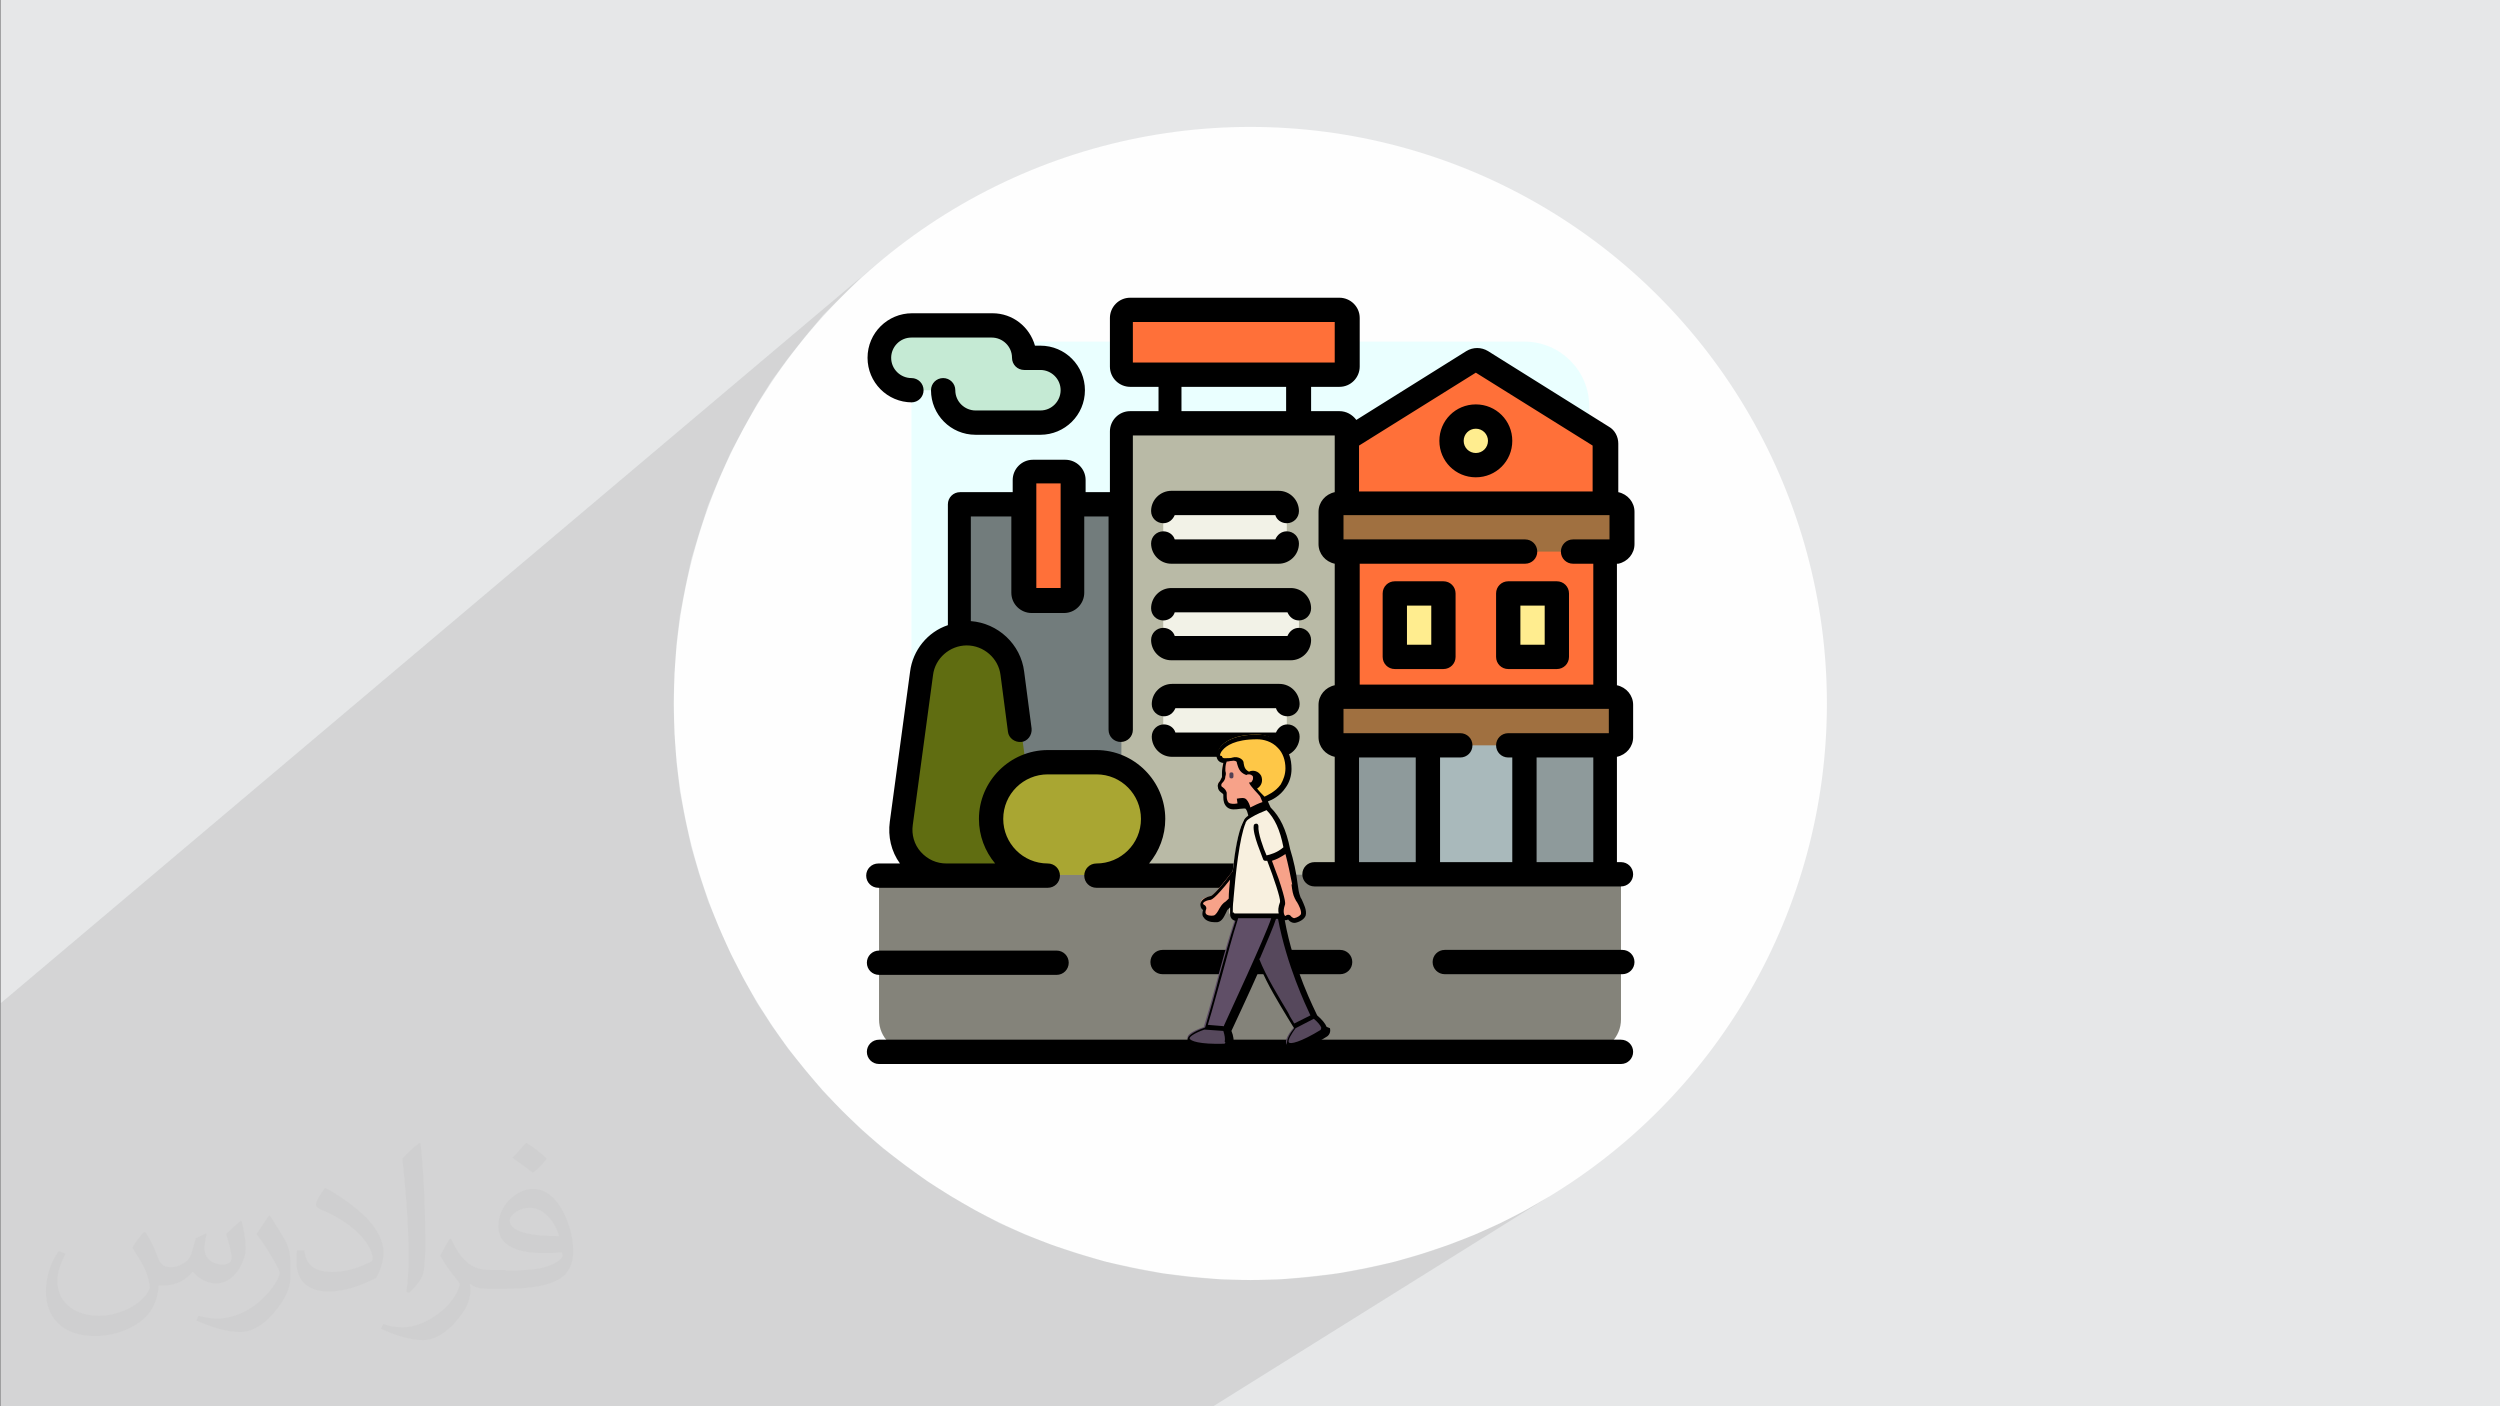 <?xml version="1.0" encoding="UTF-8"?>
<!DOCTYPE svg PUBLIC "-//W3C//DTD SVG 1.1//EN" "http://www.w3.org/Graphics/SVG/1.1/DTD/svg11.dtd">
<!-- Creator: CorelDRAW 2017 -->
<svg xmlns="http://www.w3.org/2000/svg" xml:space="preserve" width="3.703in" height="2.083in" version="1.1" style="shape-rendering:geometricPrecision; text-rendering:geometricPrecision; image-rendering:optimizeQuality; fill-rule:evenodd; clip-rule:evenodd"
viewBox="0 0 3703 2083"
 xmlns:xlink="http://www.w3.org/1999/xlink"
 xmlns:xodm="http://www.corel.com/coreldraw/odm/2003"
 enable-background="new 0 0 512 512">
 <rect x="0" y="0" width="3703" height="2083" fill="#808080" stroke="none"/>
 <defs>
  <style type="text/css">
   <![CDATA[
    .fil1 {fill:#FEFEFE}
    .fil15 {fill:black}
    .fil9 {fill:#606D11}
    .fil5 {fill:#727C7C}
    .fil4 {fill:#84837A}
    .fil7 {fill:#8E9A9B}
    .fil14 {fill:#A07040}
    .fil10 {fill:#A9A632}
    .fil8 {fill:#A9B9BB}
    .fil6 {fill:#B9BAA6}
    .fil3 {fill:#C5EAD4}
    .fil0 {fill:#E6E7E8}
    .fil2 {fill:#EAFFFF}
    .fil13 {fill:#F2F2E7}
    .fil11 {fill:#FF7039}
    .fil12 {fill:#FFED8F}
    .fil17 {fill:#FEC747;fill-rule:nonzero}
    .fil16 {fill:#F7A289;fill-rule:nonzero}
    .fil20 {fill:#F8F0DF;fill-rule:nonzero}
    .fil19 {fill:#604F67;fill-rule:nonzero}
    .fil22 {fill:#524053;fill-rule:nonzero}
    .fil18 {fill:#56485C;fill-rule:nonzero}
    .fil21 {fill:black;fill-rule:nonzero}
    .fil24 {fill:#373435;fill-opacity:0.031}
    .fil23 {fill:#373435;fill-opacity:0.102}
   ]]>
  </style>
 </defs>
 <g id="Layer_x0020_1">
  <polygon class="fil0" points="1,0 3704,0 3704,2083 1,2083 "/>
  <g id="_1374012802912">
   <circle class="fil1" cx="1852" cy="1042" r="854"/>
   <g>
    <path class="fil2" d="M2258 1510l-812 0c-53,0 -96,-43 -96,-96l0 -812c0,-53 43,-96 96,-96l812 0c53,0 96,43 96,96l0 812c0,53 -43,96 -96,96z"/>
    <path class="fil3" d="M1589 578l0 0c0,26 -21,48 -48,48l-96 0c-26,0 -48,-21 -48,-48l-48 0c-26,0 -48,-21 -48,-48l0 0c0,-26 21,-48 48,-48l119 0c26,0 48,21 48,48l0 0 24 0c26,0 48,21 48,48z"/>
    <path class="fil4" d="M2401 1510c0,26 -21,48 -48,48l-1003 0c-26,0 -48,-21 -48,-48l0 -215 1099 0 0 215z"/>
    <path class="fil5" d="M1756 1295l-334 0 0 -537c0,-7 5,-12 12,-12l322 0 0 549z"/>
    <path class="fil6" d="M2353 657l0 638 -358 0 -334 0 0 -657c0,-7 5,-12 12,-12l310 0c7,0 12,5 12,12l0 19c0,0 358,0 358,0z"/>
    <polygon class="fil7" points="2377,1295 1995,1295 1995,1080 2377,1080 "/>
    <polygon class="fil8" points="2258,1295 2114,1295 2114,1080 2258,1080 "/>
    <path class="fil9" d="M1501 996l30 222c5,41 -26,77 -68,77l-59 0c-41,0 -73,-36 -68,-77l30 -222c5,-34 33,-59 68,-59l0 0c34,0 63,25 68,59z"/>
    <path class="fil10" d="M1553 1128l72 0c46,0 84,37 84,84l0 0c0,46 -37,84 -84,84l-72 0c-46,0 -84,-37 -84,-84l0 0c0,-46 37,-84 84,-84z"/>
    <path class="fil11" d="M1589 710l0 167c0,7 -5,12 -12,12l-48 0c-7,0 -12,-5 -12,-12l0 -167c0,-7 5,-12 12,-12l48 0c7,0 12,5 12,12zm406 -239c0,-7 -5,-12 -12,-12l-310 0c-7,0 -12,5 -12,12l0 72c0,7 5,12 12,12l310 0c7,0 12,-5 12,-12l0 -72 0 0zm377 176l-179 -112c-4,-2 -9,-2 -13,0l-179 112c-3,2 -6,6 -6,10l0 89 0 342 382 0 0 -342 0 -89c0,-4 -2,-8 -6,-10z"/>
    <path class="fil12" d="M2138 891l0 70c0,7 -5,12 -12,12l-48 0c-7,0 -12,-5 -12,-12l0 -70c0,-7 5,-12 12,-12l48 0c7,0 12,5 12,12zm48 -274c-20,0 -36,16 -36,36 0,20 16,36 36,36 20,0 36,-16 36,-36 0,-20 -16,-36 -36,-36zm107 262l-48 0c-7,0 -12,5 -12,12l0 70c0,7 5,12 12,12l48 0c7,0 12,-5 12,-12l0 -70c0,-7 -5,-12 -12,-12z"/>
    <path class="fil13" d="M1723 805l0 -48c0,-7 5,-12 12,-12l159 0c7,0 12,5 12,12l0 48c0,7 -5,12 -12,12l-159 0c-7,0 -12,-5 -12,-12zm189 84l-177 0c-7,0 -12,5 -12,12l0 48c0,7 5,12 12,12l177 0c7,0 12,-5 12,-12l0 -48c0,-7 -5,-12 -12,-12zm-18 143l-159 0c-7,0 -12,5 -12,12l0 48c0,7 5,12 12,12l159 0c7,0 12,-5 12,-12l0 -48c0,-7 -5,-12 -12,-12z"/>
    <path class="fil14" d="M2401 1044l0 48c0,7 -5,12 -12,12l-406 0c-7,0 -12,-5 -12,-12l0 -48c0,-7 5,-12 12,-12l406 0c7,0 12,5 12,12zm-12 -299l-406 0c-7,0 -12,5 -12,12l0 48c0,7 5,12 12,12l406 0c7,0 12,-5 12,-12l0 -48c0,-7 -5,-12 -12,-12z"/>
    <path class="fil15" d="M1705 901c0,-16 13,-30 30,-30l177 0c16,0 30,13 30,30 0,10 -8,18 -18,18 -8,0 -14,-5 -17,-12l-167 0c-2,7 -9,12 -17,12 -10,0 -18,-8 -18,-18zm30 -66l159 0c16,0 30,-13 30,-30 0,-10 -8,-18 -18,-18 -8,0 -14,5 -17,12l-149 0c-2,-7 -9,-12 -17,-12 -10,0 -18,8 -18,18 0,16 13,30 30,30zm-12 -60c8,0 14,-5 17,-12l149 0c2,7 9,12 17,12 10,0 18,-8 18,-18 0,-16 -13,-30 -30,-30l-159 0c-16,0 -30,13 -30,30 0,10 8,18 18,18zm12 203l177 0c16,0 30,-13 30,-30 0,-10 -8,-18 -18,-18 -8,0 -14,5 -17,12l-167 0c-2,-7 -9,-12 -17,-12 -10,0 -18,8 -18,18 0,16 13,30 30,30zm-385 -382c10,0 18,-8 18,-18 0,-10 -8,-18 -18,-18 -16,0 -30,-13 -30,-30 0,-16 13,-30 30,-30l119 0c16,0 30,13 30,30 0,10 8,18 18,18l24 0c16,0 30,13 30,30 0,16 -13,30 -30,30l-96 0c-16,0 -30,-13 -30,-30 0,-10 -8,-18 -18,-18 -10,0 -18,8 -18,18 0,36 29,66 66,66l96 0c36,0 66,-29 66,-66 0,-36 -29,-66 -66,-66l-8 0c-8,-28 -33,-48 -63,-48l-119 0c-36,0 -66,29 -66,66 0,36 29,66 66,66zm-48 848l263 0c10,0 18,-8 18,-18 0,-10 -8,-18 -18,-18l-263 0c-10,0 -18,8 -18,18 0,10 8,18 18,18zm1099 96l-1099 0c-10,0 -18,8 -18,18 0,10 8,18 18,18l1099 0c10,0 18,-8 18,-18 0,-10 -8,-18 -18,-18zm-161 -887c0,30 -24,54 -54,54 -30,0 -54,-24 -54,-54 0,-30 24,-54 54,-54 30,0 54,24 54,54zm-36 0c0,-10 -8,-18 -18,-18 -10,0 -18,8 -18,18 0,10 8,18 18,18 10,0 18,-8 18,-18zm30 208l72 0c10,0 18,8 18,18l0 94c0,10 -8,18 -18,18l-72 0c-10,0 -18,-8 -18,-18l0 -94c0,-10 8,-18 18,-18zm18 94l36 0 0 -58 -36 0 0 58zm-96 -76l0 94c0,10 -8,18 -18,18l-72 0c-10,0 -18,-8 -18,-18l0 -94c0,-10 8,-18 18,-18l72 0c10,0 18,8 18,18zm-36 18l-36 0 0 58 36 0 0 -58zm275 -62l0 180c14,3 24,15 24,29l0 48c0,14 -10,26 -24,29l0 156 6 0c10,0 18,8 18,18 0,10 -8,18 -18,18l-454 0c-10,0 -18,-8 -18,-18 0,-10 8,-18 18,-18l30 0 0 -156c-14,-3 -24,-15 -24,-29l0 -48c0,-14 10,-26 24,-29l0 -180c-14,-3 -24,-15 -24,-29l0 -48c0,-14 10,-26 24,-29l0 -84 -299 0 0 436c0,10 -8,18 -18,18 -10,0 -18,-8 -18,-18l0 -316 -36 0 0 113c0,16 -13,30 -30,30l-48 0c-16,0 -30,-13 -30,-30l0 -113 -60 0 0 155c40,3 74,34 79,75l11 84c1,10 -6,19 -15,20 -10,1 -19,-6 -20,-15l-11 -84c-3,-25 -25,-44 -50,-44 -25,0 -47,19 -50,44l-30 222c-2,14 2,29 12,40 10,11 23,17 38,17l72 0c-15,-18 -24,-41 -24,-66 0,-56 46,-102 102,-102l72 0c56,0 102,46 102,102 0,25 -9,48 -24,66l173 0c10,0 18,8 18,18 0,10 -8,18 -18,18l-251 0c-10,0 -18,-8 -18,-18 0,-10 8,-18 18,-18 36,0 66,-29 66,-66 0,-36 -29,-66 -66,-66l-72 0c-36,0 -66,29 -66,66 0,36 29,66 66,66 10,0 18,8 18,18 0,10 -8,18 -18,18l-251 0c-10,0 -18,-8 -18,-18 0,-10 8,-18 18,-18l32 0c-13,-18 -18,-40 -15,-62l30 -222c4,-32 26,-59 56,-69l0 -179c0,-10 8,-18 18,-18l78 0 0 -18c0,-16 13,-30 30,-30l48 0c16,0 30,13 30,30l0 18 36 0 0 -90c0,-16 13,-30 30,-30l42 0 0 -36 -42 0c-16,0 -30,-13 -30,-30l0 -72c0,-16 13,-30 30,-30l310 0c16,0 30,13 30,30l0 72c0,16 -13,30 -30,30l-42 0 0 36 42 0c10,0 19,5 25,13l163 -102c10,-6 22,-6 32,0l179 112c9,5 14,15 14,25l0 72c14,3 24,15 24,29l0 48c0,14 -10,26 -24,29zm-824 -119l-36 0 0 155 36 0 0 -155zm334 -143l-155 0 0 36 155 0 0 -36zm18 -36l54 0 0 -60 -299 0 0 60 245 0 0 0zm90 191l346 0 0 -68 -173 -108 -173 108 0 68 0 0zm84 394l-84 0 0 155 84 0 0 -155zm263 0l-84 0 0 155 84 0 0 -155zm24 -72l-394 0 0 36 173 0c10,0 18,8 18,18 0,10 -8,18 -18,18l-30 0 0 155 107 0 0 -155 -6 0c-10,0 -18,-8 -18,-18 0,-10 8,-18 18,-18l149 0 0 -36 0 0zm0 -287l-394 0 0 36 269 0c10,0 18,8 18,18 0,10 -8,18 -18,18l-245 0 0 179 346 0 0 -179 -30 0c-10,0 -18,-8 -18,-18 0,-10 8,-18 18,-18l54 0 0 -36zm-648 358l159 0c16,0 30,-13 30,-30 0,-10 -8,-18 -18,-18 -8,0 -14,5 -17,12l-149 0c-2,-7 -9,-12 -17,-12 -10,0 -18,8 -18,18 0,16 13,30 30,30zm-12 -60c8,0 14,-5 17,-12l149 0c2,7 9,12 17,12 10,0 18,-8 18,-18 0,-16 -13,-30 -30,-30l-159 0c-16,0 -30,13 -30,30 0,10 8,18 18,18zm-20 364c0,10 8,18 18,18l263 0c10,0 18,-8 18,-18 0,-10 -8,-18 -18,-18l-263 0c-10,0 -18,8 -18,18zm699 -18l-263 0c-10,0 -18,8 -18,18 0,10 8,18 18,18l263 0c10,0 18,-8 18,-18 0,-10 -8,-18 -18,-18z"/>
    <path class="fil16" d="M1871 1182c0,0 6,14 6,14 0,0 -16,5 -26,12 0,0 -1,-11 -6,-15 -5,-4 -20,4 -27,-2 -5,-4 -4,-11 -5,-17 0,-2 -3,-4 -5,-5 -2,-1 -4,-3 -4,-6 0,-5 5,-7 6,-13 2,-7 -2,-10 3,-25 -2,0 -3,0 -5,-1 10,-9 22,-16 36,-14 56,9 25,72 25,72l0 0z"/>
    <path class="fil17" d="M1907 1136c-1,37 -36,46 -36,46 0,0 -13,-13 -16,-19 6,0 10,-5 9,-11 0,-6 -5,-10 -11,-9 -2,0 -4,1 -5,2 -9,-4 -11,-10 -12,-17 -1,-3 -6,-6 -12,-5 -13,2 -19,1 -20,-6 -1,-7 10,-29 58,-29 15,0 46,10 45,47l0 0z"/>
    <path class="fil16" d="M1792 1328c-15,2 -16,11 -10,14 1,1 2,2 1,3 -1,2 -2,6 0,9 3,5 12,5 16,5 7,-1 11,-14 14,-18 3,-3 5,-5 10,-10l4 -42c-12,15 -30,39 -35,39z"/>
    <path class="fil18" d="M1897 1355c14,80 51,151 51,151l-29 15c-9,-17 -44,-66 -56,-101l0 -65 34 0z"/>
    <path class="fil19" d="M1831 1356c-18,52 -29,103 -48,165l31 2c0,0 68,-145 73,-168l-57 0z"/>
    <path class="fil20" d="M1905 1257c-6,-27 -13,-46 -29,-61l0 0c0,0 -16,5 -26,12 -4,2 -7,5 -8,7 0,1 -1,1 -1,2 -12,26 -19,103 -20,134 0,3 2,6 6,6 0,0 0,0 0,0l71 0c0,0 9,-68 6,-100z"/>
    <path class="fil16" d="M1921 1328c-5,-13 -3,-32 -16,-71l-27 14c0,0 22,59 20,66 -6,18 2,23 7,20 1,-1 2,0 3,1 1,2 4,4 7,4 6,-1 11,-4 13,-8 3,-8 -6,-21 -8,-26z"/>
    <path class="fil18" d="M1815 1523l-31 -2c0,0 -27,8 -25,17 2,12 42,11 55,11 3,0 5,-2 5,-5 1,-5 0,-12 -3,-20l0 0z"/>
    <path class="fil18" d="M1961 1521c-2,-4 -7,-10 -14,-16l-29 15c0,0 -18,19 -12,27 7,10 42,-11 53,-18 2,-2 3,-5 2,-7z"/>
    <path class="fil21" d="M1957 1525c-31,19 -46,22 -48,19 -2,-3 4,-13 10,-21l27 -14c6,5 10,10 11,13 0,1 0,2 -1,3l0 0zm-91 -105c11,-26 21,-49 24,-59l3 0c13,69 41,128 48,143l-24 12c-2,-4 -6,-9 -9,-16 -13,-22 -33,-54 -43,-80l0 0zm-53 100l-24 -2c8,-26 14,-50 21,-74 8,-29 15,-56 24,-84l49 0c-10,30 -62,141 -70,159l0 0zm2 24c0,1 -1,2 -2,2 -36,1 -50,-4 -51,-8 0,-3 10,-9 22,-13l28 2c2,6 3,12 2,16zm11 -192c0,-5 0,-12 1,-19 0,0 0,0 0,-1 3,-37 9,-92 18,-113 0,-1 0,-1 1,-2 0,-1 2,-3 7,-6 8,-5 18,-9 23,-11 12,12 20,29 25,55 -9,8 -20,11 -25,12 -5,-11 -13,-34 -12,-43 0,-2 -1,-4 -3,-4 -2,0 -4,1 -4,3 0,0 0,0 0,0 -2,13 13,46 14,50 1,2 2,2 4,2 0,0 1,0 2,0 10,26 20,56 19,61 -3,8 -3,13 -2,17l-65 0c-1,0 -2,-1 -2,-2 0,0 0,0 0,0l0 0zm7 -162c-5,1 -10,1 -13,-1 -2,-2 -3,-5 -3,-10 0,-2 0,-3 0,-5 0,0 0,0 0,0 -1,-3 -2,-5 -6,-8 -2,-1 -2,-2 -2,-3 0,-1 0,-2 2,-4 2,-2 4,-5 4,-9 1,-3 1,-5 0,-8 0,-5 0,-9 2,-14 3,0 5,-1 8,-1 4,-1 7,1 7,2l0 1c2,6 3,14 14,18 0,0 0,0 0,0 0,0 0,0 0,0 0,0 0,0 0,0 0,0 0,0 0,0 0,0 0,0 0,0 0,0 0,0 0,0 0,0 0,0 0,0 0,0 0,0 0,0 0,0 0,0 0,0 0,0 0,0 0,0 0,0 0,0 0,0 0,0 0,0 0,0 3,-2 7,-1 9,1 1,1 1,2 1,3 0,1 0,3 -1,4 0,1 -1,1 -1,2 -1,1 -2,1 -3,1 0,0 0,0 0,0 0,0 -1,0 -1,0 0,0 0,0 0,0 0,0 0,0 0,0 0,0 0,0 0,0 0,0 0,0 0,0 0,0 0,0 0,0 0,0 0,0 0,0 0,0 0,0 0,0 0,0 0,0 0,0 0,0 0,0 0,0 0,0 0,0 0,0 0,0 0,0 0,0 0,0 0,0 0,0 0,0 0,0 0,0 0,0 0,0 0,0 0,0 0,0 0,0 0,0 0,0 0,0 0,0 0,0 0,0 0,0 0,0 0,0 0,0 0,0 0,0 2,6 14,17 16,20 1,1 2,5 4,9 -6,2 -12,5 -18,8 -1,-4 -3,-9 -6,-12 -3,-3 -8,-2 -14,-1l0 0zm-26 -71c0,-1 1,-5 4,-8 5,-6 18,-16 51,-16 9,0 22,3 31,13 7,7 11,18 11,30 0,9 -3,17 -7,24 -8,11 -20,16 -24,18 -4,-4 -8,-8 -11,-12 7,-4 9,-12 6,-19 -4,-7 -12,-9 -18,-6 -6,-3 -7,-7 -8,-13l0 -1c-1,-5 -9,-9 -16,-7 -3,1 -6,1 -9,1 -1,0 -3,0 -4,0 -2,0 -3,-2 -3,-3l0 0zm106 191c1,9 2,15 5,21 1,1 1,3 3,5 3,5 7,13 6,18 -1,2 -5,5 -10,6 -1,0 -3,-1 -4,-2 -2,-3 -5,-4 -8,-2 -1,1 -2,1 -2,0 0,0 0,0 0,0l0 0c-1,-1 -3,-6 0,-15 1,-2 2,-6 -9,-39 -4,-11 -8,-21 -10,-27 7,-2 14,-6 20,-10 4,15 7,30 10,45l0 0zm-93 21c-3,3 -5,5 -7,6 -1,1 -2,2 -2,2 -2,2 -3,4 -5,7 -2,4 -5,9 -8,10 -4,1 -11,0 -12,-3 -1,-1 0,-4 0,-5 2,-3 0,-7 -3,-8 0,0 -1,-1 -1,-2 0,-1 3,-4 10,-5 2,0 7,-1 30,-30 -1,10 -2,19 -2,28l0 0zm145 190c-2,-5 -7,-11 -14,-17 -3,-7 -35,-68 -48,-141 2,0 3,0 5,-1 2,3 6,5 9,5 0,0 1,0 1,0 6,-1 14,-5 16,-11 2,-8 -3,-17 -6,-24 -1,-2 -2,-3 -2,-4 -2,-5 -3,-11 -4,-19 -2,-17 -6,-35 -11,-51 -6,-30 -15,-48 -29,-62 -2,-4 -3,-7 -4,-9 6,-2 18,-8 26,-20 6,-8 9,-18 9,-28 0,-15 -4,-27 -13,-36 -11,-11 -26,-15 -37,-15 -36,0 -51,12 -56,19 -4,5 -6,10 -5,14 1,5 4,8 9,9 0,0 1,0 1,0 -1,5 -2,10 -2,15 0,2 0,4 0,6 -1,2 -2,4 -3,6 -2,2 -4,5 -3,9 0,3 2,6 5,8 3,2 3,3 3,3 0,1 0,3 0,4 0,5 1,11 6,15 5,4 12,3 19,2 3,0 7,-1 8,0 2,2 3,6 4,10 -4,3 -6,5 -7,8 0,1 -1,1 -1,2 -7,14 -12,43 -15,72 -25,34 -32,37 -32,37 -9,2 -15,6 -16,12 0,4 1,7 4,9 -1,3 -2,8 1,11 3,5 10,7 16,7 1,0 3,0 4,0 7,-1 10,-8 13,-14 1,-2 2,-5 3,-5 1,-1 2,-2 2,-2l1 -1c0,4 0,7 0,10 0,5 3,9 8,10 -9,27 -16,54 -24,82 -6,24 -13,49 -21,76 -8,3 -28,10 -26,20 1,10 17,14 47,14l0 0c4,0 8,0 12,0 5,0 8,-4 9,-9 1,-5 0,-13 -3,-20 4,-9 25,-53 43,-94 10,25 28,54 40,74 4,6 7,12 10,16 -5,6 -15,20 -9,29 2,3 5,4 10,4 10,0 26,-7 48,-21 4,-3 5,-8 4,-12l0 0z"/>
    <path class="fil22" d="M1824 1144l0 0c2,0 3,1 3,3l0 3c0,2 -1,3 -3,3l0 0c-2,0 -3,-1 -3,-3l0 -3c0,-2 1,-3 3,-3z"/>
   </g>
  </g>
 </g>
 <g id="Layer_x0020_1_0">
  <polygon class="fil23" points="1797,2083 1,2083 1,1486 1308,383 1277,409 1248,438 1219,467 1193,498 1167,531 1143,564 1121,599 1101,635 1082,671 1065,709 1049,748 1036,788 1024,828 1015,870 1007,912 1002,954 999,998 998,1042 999,1086 1002,1129 1007,1172 1015,1214 1024,1255 1036,1296 1049,1335 1065,1374 1082,1412 1101,1449 1121,1485 1143,1519 1167,1553 1193,1585 1219,1616 1248,1646 1277,1674 1308,1701 1341,1726 1374,1750 1409,1772 1445,1793 1481,1812 1519,1829 1558,1844 1598,1857 1638,1869 1680,1878 1722,1886 1764,1891 1808,1895 1852,1896 1896,1895 1939,1891 1982,1886 2024,1878 2065,1869 2106,1857 2145,1844 2184,1829 2222,1812 2259,1793 2295,1772 "/>
  <path class="fil24" d="M216 1826c7,11 12,21 16,32 3,7 5,19 21,19 5,0 11,-1 17,-5 7,-3 12,-9 14,-17l6 -21 15 -7 1 1c-2,8 -3,16 -3,21 0,18 15,24 27,24 7,0 13,-3 13,-10 0,-8 -4,-22 -8,-35 7,-7 14,-14 22,-20l1 1c4,15 6,30 6,40 0,10 -4,20 -8,27 -7,14 -20,25 -36,25 -12,0 -25,-6 -34,-17l-1 0c-9,11 -22,20 -43,20l-7 0c-1,14 -4,24 -9,33 -13,25 -50,42 -85,42 -49,0 -73,-28 -73,-66 0,-23 8,-45 19,-60l10 4c-7,14 -12,27 -12,40 0,35 29,52 62,52 31,0 68,-19 75,-42 -3,-25 -12,-36 -26,-59 4,-7 10,-15 17,-23l1 0 0 0 0 0 2 1 0 0zm564 -133c10,6 20,14 30,23 -6,8 -12,15 -21,21 -10,-8 -20,-15 -30,-22 7,-8 14,-15 20,-22l0 0 0 0 1 0 0 0zm5 96c-17,0 -30,11 -30,19 0,17 33,23 73,23 -5,-20 -22,-42 -43,-42zm-37 93c22,0 41,-1 55,-4 16,-4 30,-12 30,-18 0,-1 0,-3 -1,-5 -9,1 -19,1 -29,1 -29,0 -52,-7 -61,-23 -2,-5 -4,-10 -4,-16 0,-16 7,-32 19,-42 10,-9 21,-14 33,-14 20,0 37,16 48,42 6,14 11,30 11,51 0,14 -4,25 -12,34 -16,15 -45,21 -90,21l-20 0 0 0 -5 0c-11,0 -19,-2 -25,-7l-1 0c0,3 1,5 1,7 0,10 -3,23 -10,33 -20,30 -42,43 -60,43 -19,0 -42,-7 -63,-17l4 -7c7,3 16,5 29,5 34,0 78,-33 84,-64 -1,-3 -4,-6 -7,-10 -10,-12 -16,-22 -22,-32 5,-10 10,-18 14,-25l2 0c14,29 28,46 57,46l5 0 0 0 21 0 0 0 0 0 -3 1 0 0zm-146 31c2,-14 3,-29 3,-43l0 -21c0,-39 -5,-96 -9,-133 7,-8 17,-17 25,-23l2 1c5,47 7,101 7,151 0,13 -1,26 -2,35 -1,12 -8,21 -22,35l-3 -1 -1 -1 0 0zm-151 -62c1,18 10,33 41,33 20,0 36,-5 55,-14 3,-1 5,-3 5,-5 0,-12 -9,-27 -24,-41 -14,-13 -34,-25 -52,-32 -6,-3 -8,-5 -8,-8 0,-5 7,-16 13,-24l2 0c20,11 43,27 60,44 15,16 25,33 25,51 0,13 -4,26 -11,38 -22,11 -46,20 -70,20 -29,0 -48,-14 -48,-45 0,-3 0,-9 1,-16l10 0 0 0 0 0 1 -1 0 0zm-52 -52l18 29c7,11 13,22 13,41l0 24c0,19 -12,39 -32,60 -15,14 -29,20 -42,20 -19,0 -40,-6 -65,-17l3 -7c8,2 17,4 28,4 36,0 72,-26 89,-58 2,-4 3,-7 3,-9 0,-4 -2,-8 -4,-11 -9,-17 -19,-33 -30,-47 6,-9 12,-18 18,-27l1 0 0 0 0 0 0 -2 0 0z"/>
 </g>
</svg>
